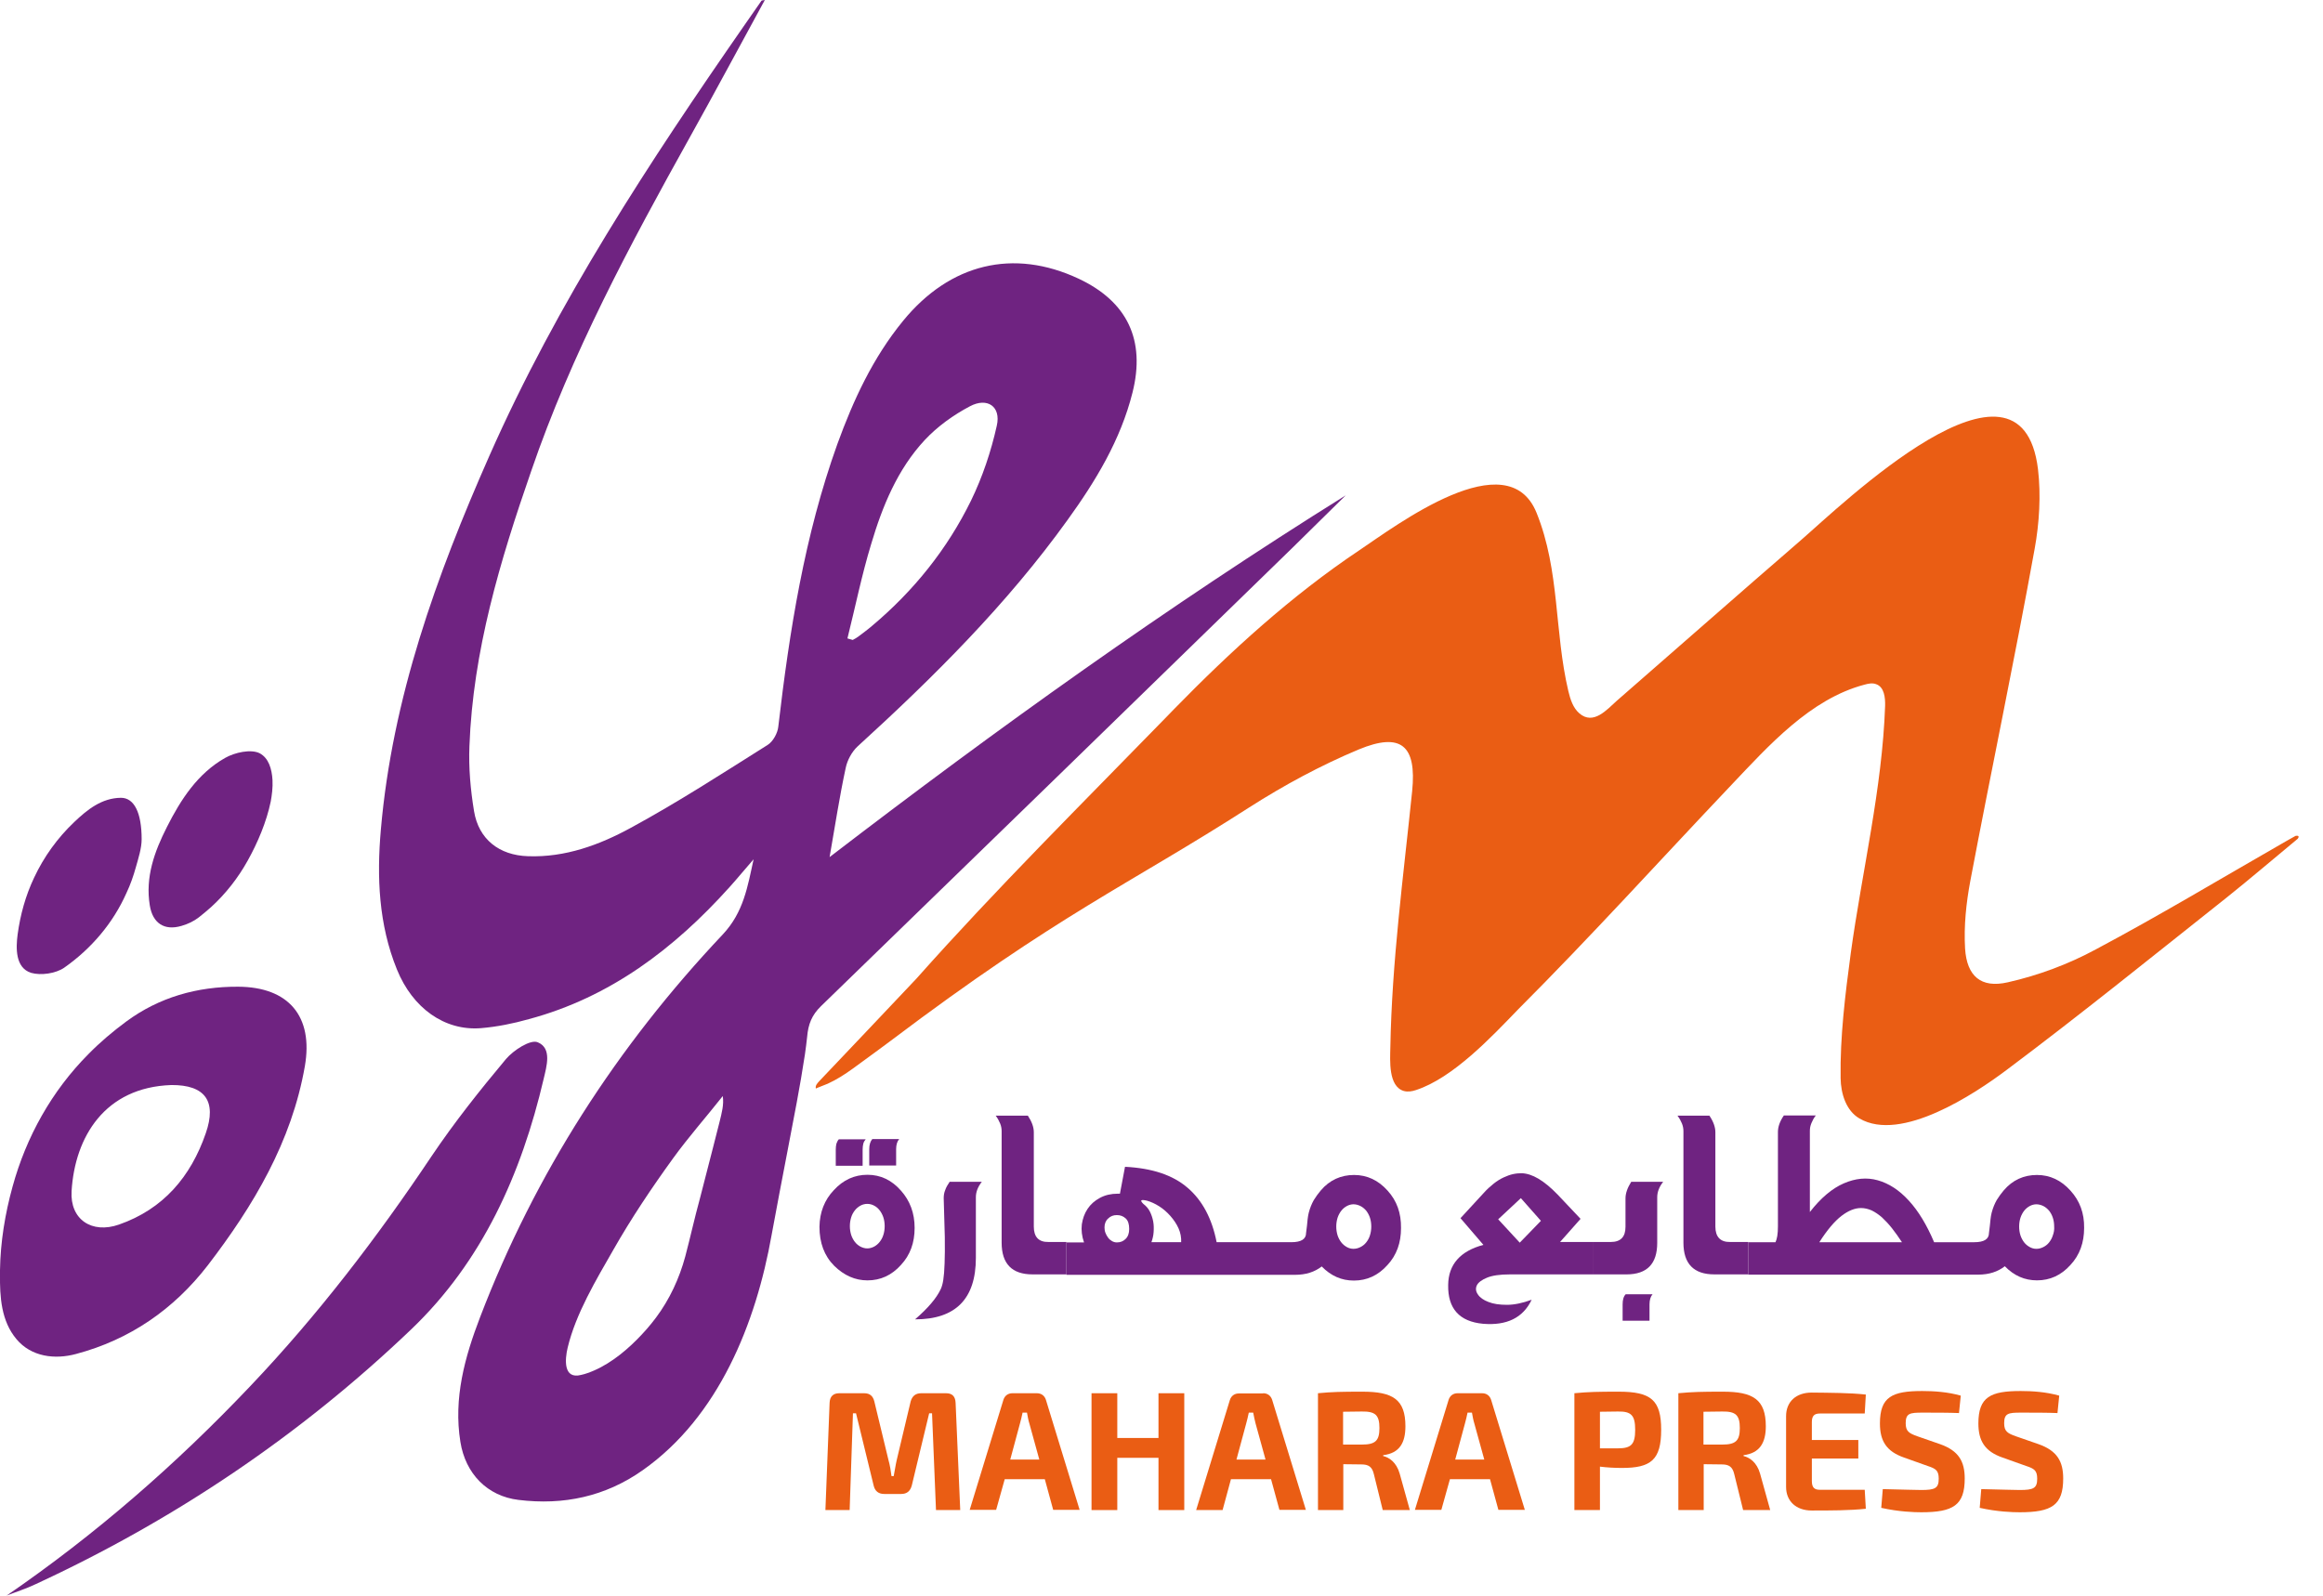 <svg width="131" height="90" viewBox="0 0 131 90" fill="none" xmlns="http://www.w3.org/2000/svg">
<g clip-path="url(#clip0_1689_19)">
<path d="M46.783 48.345C47.094 46.567 47.342 44.938 47.69 43.321C47.777 42.886 48.038 42.401 48.361 42.103C52.671 38.173 56.783 34.083 60.199 29.333C61.789 27.132 63.193 24.819 63.864 22.146C64.609 19.186 63.578 17.01 60.821 15.717C57.156 14.001 53.578 14.859 50.932 18.092C49.23 20.169 48.125 22.556 47.218 25.055C45.367 30.215 44.522 35.575 43.889 40.996C43.851 41.357 43.59 41.829 43.292 42.016C40.746 43.62 38.212 45.261 35.578 46.691C33.802 47.661 31.876 48.37 29.777 48.295C28.149 48.245 26.994 47.338 26.733 45.758C26.534 44.552 26.423 43.309 26.472 42.09C26.671 36.719 28.199 31.633 29.951 26.585C32.224 19.945 35.528 13.802 38.92 7.709C40.336 5.173 41.702 2.611 43.131 0C42.994 0.025 42.957 0.025 42.944 0.037C42.634 0.485 42.311 0.945 42 1.393C36.609 9.152 31.429 17.035 27.59 25.727C24.609 32.479 22.124 39.367 21.478 46.791C21.242 49.476 21.354 52.15 22.385 54.686C23.267 56.862 25.069 58.156 27.118 57.994C28.025 57.919 28.944 57.733 29.826 57.484C34.41 56.253 38.025 53.505 41.143 50.036C41.603 49.526 42.038 48.991 42.497 48.469C42.162 49.999 41.938 51.453 40.758 52.709C34.808 59.014 30.174 66.188 27.069 74.308C26.211 76.546 25.565 78.871 25.963 81.333C26.249 83.124 27.479 84.392 29.242 84.603C31.777 84.914 34.137 84.417 36.249 82.925C40.535 79.903 42.634 74.631 43.516 69.645C43.802 68.066 44.112 66.487 44.41 64.92C44.758 63.104 45.118 61.289 45.392 59.474C45.429 59.25 45.491 58.715 45.516 58.491C45.578 57.77 45.777 57.26 46.299 56.751C55.181 48.133 64.05 39.504 72.908 30.875C73.901 29.905 74.895 28.91 75.889 27.94C65.839 34.207 56.249 41.083 46.783 48.345ZM49.131 30.676C49.764 28.549 50.609 26.473 52.15 24.819C52.87 24.048 53.777 23.401 54.696 22.917C55.678 22.394 56.46 22.929 56.212 24.011C55.889 25.466 55.404 26.908 54.758 28.238C53.417 30.974 51.529 33.324 49.193 35.289C48.932 35.513 48.659 35.712 48.398 35.91C48.299 35.985 48.199 36.035 48.087 36.097C47.988 36.072 47.889 36.035 47.789 36.01C48.236 34.219 48.597 32.429 49.131 30.676ZM33.118 77.454C33.007 77.491 32.895 77.528 32.77 77.553C31.764 77.814 31.851 76.683 32.013 76.011C32.472 74.096 33.615 72.194 34.584 70.503C35.603 68.712 36.746 67.009 37.951 65.343C38.833 64.124 39.827 63.005 40.758 61.824C40.833 62.309 40.696 62.794 40.584 63.254C40.46 63.726 40.348 64.199 40.224 64.671C39.976 65.653 39.715 66.636 39.466 67.618C39.168 68.7 38.932 69.782 38.646 70.864C38.311 72.107 37.764 73.288 36.994 74.32C36.659 74.768 36.298 75.178 35.901 75.576C35.131 76.347 34.174 77.093 33.118 77.454Z" fill="#6F2381"/>
<path d="M129.574 47.312C128.232 48.419 126.915 49.55 125.561 50.632C121.437 53.902 117.35 57.21 113.151 60.356C111.362 61.699 107.213 64.459 104.865 63.091C104.107 62.656 103.809 61.686 103.797 60.816C103.76 58.49 104.058 56.078 104.368 53.778C105.002 49.165 106.145 44.477 106.306 39.814C106.319 39.342 106.256 38.757 105.809 38.595C105.598 38.508 105.362 38.558 105.138 38.62C102.082 39.428 99.735 42.065 97.635 44.278C93.635 48.493 89.722 52.82 85.61 56.936C84.12 58.478 81.946 60.803 79.846 61.487C79.623 61.562 79.387 61.599 79.163 61.537C78.281 61.276 78.393 59.796 78.405 59.1C78.492 54.225 79.138 49.463 79.635 44.626C79.896 42.052 79.014 41.281 76.616 42.276C74.48 43.171 72.405 44.29 70.442 45.546C63.672 49.898 59.734 51.527 50.218 58.714C49.746 59.075 49.25 59.423 48.765 59.784C48.318 60.107 47.871 60.455 47.399 60.741C47.175 60.878 46.926 61.015 46.678 61.127C46.628 61.151 46.007 61.388 46.007 61.4C45.97 61.226 46.082 61.114 46.206 60.977C48.032 59.05 49.858 57.135 51.672 55.208C56.194 50.122 61.038 45.31 65.784 40.436C65.921 40.299 66.057 40.15 66.194 40.013C69.399 36.73 72.815 33.609 76.641 31.048C78.753 29.63 85.026 24.88 86.654 28.934C87.971 32.204 87.647 35.611 88.443 38.981C88.554 39.441 88.704 39.926 89.064 40.237C89.859 40.921 90.617 40.025 91.175 39.528C94.629 36.519 98.07 33.485 101.536 30.488C103.809 28.524 113.971 18.663 114.927 26.459C115.101 27.914 115.002 29.518 114.741 30.948C113.611 37.203 112.294 43.432 111.114 49.675C110.878 50.93 110.741 52.236 110.816 53.504C110.915 55.059 111.71 55.755 113.226 55.407C114.94 55.021 116.642 54.387 118.182 53.554C121.735 51.664 125.188 49.587 128.679 47.586C128.928 47.436 129.188 47.3 129.449 47.15C129.698 47.101 129.623 47.25 129.574 47.312Z" fill="#EA5D14"/>
<path d="M0 71.871C0 71.796 0 71.722 0 71.647C0.025 70.043 0.286 68.464 0.708 66.934C1.478 64.124 2.919 61.538 4.982 59.461C5.64 58.79 6.361 58.181 7.118 57.621C8.969 56.253 11.118 55.644 13.429 55.656C16.274 55.669 17.677 57.323 17.193 60.133C16.448 64.398 14.299 68.004 11.715 71.374C9.802 73.848 7.329 75.564 4.286 76.372C3.093 76.695 1.764 76.534 0.932 75.539C0.062 74.507 -0.012 73.152 0 71.871ZM9.665 61.202C5.913 61.327 4.224 64.124 4.037 67.183C3.938 68.787 5.18 69.608 6.708 69.073C9.205 68.203 10.758 66.375 11.603 63.925C12.236 62.11 11.566 61.19 9.665 61.202Z" fill="#6F2381"/>
<path d="M0.373 90C5.391 86.556 9.938 82.589 14.124 78.175C17.926 74.171 21.267 69.806 24.336 65.218C25.615 63.316 27.056 61.5 28.534 59.735C28.957 59.237 29.913 58.616 30.323 58.79C31.143 59.125 30.82 60.157 30.659 60.854C29.404 66.213 27.205 71.149 23.18 74.992C16.932 80.96 9.839 85.735 1.987 89.366C1.466 89.615 0.907 89.789 0.373 90Z" fill="#6F2381"/>
<path d="M7.988 47.338C7.988 47.847 7.801 48.419 7.665 48.904C7.528 49.402 7.354 49.899 7.13 50.372C6.373 52.075 5.143 53.517 3.615 54.587C3.143 54.91 2.31 55.035 1.751 54.873C0.857 54.587 0.894 53.468 0.994 52.709C1.143 51.603 1.441 50.521 1.925 49.501C2.472 48.332 3.242 47.263 4.186 46.368C4.932 45.659 5.739 45.012 6.82 45C7.565 45 7.988 45.833 7.988 47.338Z" fill="#6F2381"/>
<path d="M15.367 43.994C15.391 44.429 15.329 44.877 15.267 45.212C15.031 46.356 14.534 47.525 13.975 48.532C13.429 49.515 12.733 50.41 11.901 51.168C11.677 51.367 11.453 51.554 11.217 51.74C10.932 51.964 10.584 52.126 10.236 52.225C9.267 52.511 8.609 52.076 8.447 51.069C8.186 49.477 8.708 48.035 9.416 46.642C10.199 45.088 11.155 43.621 12.696 42.75C13.242 42.44 14.149 42.24 14.646 42.489C15.155 42.763 15.329 43.372 15.367 43.994Z" fill="#6F2381"/>
<path d="M96.734 69.184V63.862C96.734 63.576 96.623 63.265 96.399 62.93H94.598C94.71 63.079 94.784 63.216 94.846 63.365C94.908 63.514 94.933 63.663 94.933 63.8V70.092C94.933 71.286 95.517 71.882 96.672 71.882H98.585V70.055H97.567C97.02 70.067 96.734 69.769 96.734 69.184Z" fill="#6F2381"/>
<path d="M116.759 67.158C116.237 66.574 115.604 66.275 114.871 66.275C114.126 66.275 113.492 66.561 112.995 67.146C112.846 67.32 112.722 67.494 112.598 67.693C112.486 67.892 112.386 68.128 112.312 68.414C112.287 68.526 112.262 68.65 112.25 68.775C112.237 68.899 112.225 69.023 112.212 69.148L112.163 69.546C112.163 69.894 111.889 70.068 111.33 70.068H110.66H109.07C108.66 69.098 108.188 68.314 107.641 67.718C107.094 67.121 106.511 66.748 105.889 66.574C105.268 66.4 104.635 66.462 103.976 66.748C103.318 67.034 102.684 67.568 102.063 68.364V63.788C102.063 63.639 102.088 63.502 102.15 63.353C102.212 63.204 102.287 63.055 102.399 62.918H100.597C100.374 63.241 100.262 63.552 100.262 63.85V69.172C100.262 69.384 100.25 69.57 100.225 69.72C100.2 69.869 100.163 69.981 100.125 70.068H98.585V71.896H110.66H111.554C112.163 71.896 112.66 71.734 113.057 71.423C113.579 71.958 114.175 72.219 114.871 72.219C115.604 72.219 116.237 71.933 116.759 71.349C117.281 70.789 117.529 70.093 117.529 69.26C117.542 68.426 117.281 67.73 116.759 67.158ZM102.597 70.068C103.032 69.384 103.455 68.886 103.84 68.588C104.225 68.29 104.597 68.14 104.945 68.14C105.156 68.14 105.355 68.19 105.554 68.277C105.753 68.377 105.939 68.501 106.138 68.675C106.324 68.849 106.511 69.048 106.697 69.284C106.883 69.521 107.07 69.782 107.256 70.068H102.597ZM115.765 69.682C115.716 69.844 115.641 69.968 115.554 70.08C115.467 70.192 115.355 70.279 115.231 70.341C115.107 70.403 114.983 70.441 114.834 70.441C114.697 70.441 114.573 70.403 114.461 70.341C114.349 70.279 114.237 70.192 114.15 70.08C114.063 69.968 113.989 69.832 113.939 69.682C113.889 69.521 113.865 69.359 113.865 69.185C113.865 69.011 113.889 68.849 113.939 68.688C113.989 68.538 114.063 68.401 114.15 68.29C114.237 68.178 114.349 68.091 114.461 68.028C114.573 67.966 114.709 67.929 114.834 67.929C114.97 67.929 115.107 67.966 115.231 68.028C115.355 68.091 115.455 68.178 115.554 68.29C115.641 68.401 115.716 68.538 115.765 68.688C115.815 68.837 115.84 69.011 115.84 69.185C115.852 69.359 115.827 69.521 115.765 69.682Z" fill="#6F2381"/>
<path d="M91.666 67.593V69.197C91.666 69.769 91.393 70.055 90.834 70.055H89.815V71.883H91.716C92.883 71.883 93.455 71.286 93.455 70.105V67.531C93.455 67.232 93.567 66.946 93.79 66.66H91.989C91.778 66.996 91.666 67.307 91.666 67.593Z" fill="#6F2381"/>
<path d="M50.535 64.82C50.535 64.571 50.597 64.372 50.709 64.248H49.193C49.081 64.372 49.019 64.571 49.019 64.82V65.74H50.535V64.82Z" fill="#6F2381"/>
<path d="M53.305 67.12C53.243 67.269 53.218 67.419 53.218 67.58C53.243 68.438 53.268 69.172 53.28 69.769C53.292 70.366 53.28 70.863 53.268 71.261C53.255 71.659 53.23 71.97 53.193 72.206C53.156 72.43 53.106 72.604 53.044 72.728C52.808 73.225 52.336 73.785 51.603 74.419C53.889 74.419 55.032 73.263 55.032 70.95V67.531C55.032 67.232 55.143 66.946 55.367 66.66H53.553C53.442 66.822 53.355 66.971 53.305 67.12Z" fill="#6F2381"/>
<path d="M48.646 64.846C48.646 64.722 48.659 64.61 48.684 64.51C48.709 64.411 48.758 64.336 48.82 64.262H47.305C47.243 64.324 47.205 64.411 47.168 64.51C47.143 64.61 47.131 64.722 47.131 64.846V65.754H48.646V64.846Z" fill="#6F2381"/>
<path d="M48.92 66.264C48.187 66.264 47.553 66.55 47.019 67.134C46.498 67.681 46.224 68.377 46.212 69.198C46.212 70.106 46.485 70.84 47.044 71.399C47.603 71.946 48.224 72.22 48.92 72.22C49.653 72.22 50.286 71.934 50.808 71.349C51.33 70.79 51.578 70.094 51.578 69.26C51.578 68.427 51.318 67.731 50.808 67.159C50.286 66.562 49.653 66.264 48.92 66.264ZM49.814 69.658C49.765 69.82 49.69 69.944 49.603 70.056C49.516 70.168 49.404 70.255 49.293 70.317C49.169 70.379 49.044 70.417 48.908 70.417C48.771 70.417 48.647 70.379 48.523 70.317C48.411 70.255 48.299 70.168 48.212 70.056C48.125 69.944 48.05 69.808 48.001 69.658C47.951 69.497 47.926 69.335 47.926 69.161C47.926 68.987 47.951 68.825 48.001 68.663C48.05 68.502 48.125 68.377 48.212 68.266C48.299 68.154 48.411 68.067 48.523 68.004C48.634 67.942 48.771 67.905 48.908 67.905C49.044 67.905 49.181 67.942 49.293 68.004C49.417 68.067 49.516 68.154 49.603 68.266C49.69 68.377 49.765 68.514 49.814 68.663C49.864 68.813 49.889 68.987 49.889 69.161C49.889 69.335 49.864 69.509 49.814 69.658Z" fill="#6F2381"/>
<path d="M58.299 69.184V63.862C58.299 63.576 58.187 63.265 57.964 62.93H56.15C56.262 63.079 56.336 63.216 56.398 63.365C56.461 63.514 56.485 63.663 56.485 63.8V70.092C56.485 71.286 57.069 71.882 58.224 71.882H60.138V70.055H59.131C58.572 70.067 58.299 69.769 58.299 69.184Z" fill="#6F2381"/>
<path d="M78.249 67.157C77.728 66.573 77.094 66.275 76.361 66.275C75.616 66.275 74.982 66.561 74.485 67.145C74.336 67.319 74.212 67.493 74.088 67.692C73.976 67.891 73.876 68.127 73.802 68.413C73.777 68.525 73.752 68.65 73.74 68.774C73.727 68.898 73.715 69.022 73.703 69.147L73.653 69.545C73.653 69.893 73.38 70.067 72.821 70.067H72.15H69.901H68.609C68.349 68.737 67.802 67.704 66.97 66.996C66.137 66.275 64.957 65.889 63.442 65.814L63.156 67.331H63.032C62.659 67.331 62.324 67.406 62.025 67.568C61.727 67.729 61.504 67.928 61.33 68.189C61.156 68.451 61.056 68.737 61.007 69.06C60.969 69.383 61.007 69.731 61.131 70.079H60.137V71.907H69.889H72.137H73.032C73.641 71.907 74.137 71.746 74.535 71.435C75.057 71.969 75.653 72.231 76.349 72.231C77.082 72.231 77.715 71.945 78.237 71.36C78.759 70.801 79.007 70.104 79.007 69.271C79.019 68.426 78.771 67.729 78.249 67.157ZM63.479 69.88C63.342 70.017 63.181 70.079 62.982 70.079C62.883 70.079 62.796 70.055 62.709 70.005C62.622 69.955 62.547 69.893 62.485 69.806C62.423 69.719 62.373 69.632 62.336 69.532C62.299 69.433 62.286 69.333 62.286 69.234C62.286 69.035 62.348 68.861 62.485 68.737C62.622 68.6 62.783 68.538 62.982 68.538C63.181 68.538 63.342 68.6 63.479 68.724C63.615 68.848 63.678 69.047 63.678 69.321C63.678 69.557 63.615 69.744 63.479 69.88ZM66.609 70.067H64.932C64.994 69.893 65.044 69.694 65.056 69.495C65.069 69.296 65.069 69.097 65.032 68.898C64.994 68.699 64.932 68.513 64.845 68.339C64.758 68.165 64.634 68.028 64.473 67.903C64.261 67.692 64.336 67.642 64.696 67.729C64.907 67.791 65.131 67.891 65.367 68.04C65.603 68.189 65.814 68.376 66.001 68.587C66.187 68.799 66.349 69.035 66.46 69.284C66.572 69.532 66.622 69.806 66.609 70.067ZM77.255 69.681C77.206 69.843 77.131 69.968 77.044 70.079C76.957 70.191 76.846 70.278 76.721 70.341C76.597 70.403 76.473 70.44 76.324 70.44C76.187 70.44 76.063 70.403 75.951 70.341C75.839 70.278 75.728 70.191 75.641 70.079C75.553 69.968 75.479 69.831 75.429 69.681C75.38 69.52 75.355 69.358 75.355 69.184C75.355 69.01 75.38 68.848 75.429 68.687C75.479 68.538 75.553 68.401 75.641 68.289C75.728 68.177 75.839 68.09 75.951 68.028C76.063 67.966 76.2 67.928 76.324 67.928C76.46 67.928 76.597 67.966 76.721 68.028C76.846 68.09 76.945 68.177 77.044 68.289C77.131 68.401 77.206 68.538 77.255 68.687C77.305 68.836 77.33 69.01 77.33 69.184C77.33 69.358 77.305 69.52 77.255 69.681Z" fill="#6F2381"/>
<path d="M91.504 73.574V74.494H93.02V73.574C93.02 73.325 93.082 73.126 93.194 73.002H91.678C91.554 73.126 91.504 73.325 91.504 73.574Z" fill="#6F2381"/>
<path d="M89.132 68.75L87.84 67.382C87.455 66.984 87.094 66.686 86.759 66.487C86.424 66.288 86.113 66.188 85.815 66.176C85.666 66.176 85.504 66.188 85.33 66.225C85.156 66.263 84.983 66.325 84.796 66.412C84.61 66.499 84.424 66.611 84.237 66.76C84.051 66.909 83.852 67.084 83.666 67.295L82.361 68.712L83.653 70.217C82.349 70.565 81.678 71.324 81.666 72.48C81.641 73.811 82.299 74.544 83.629 74.668C84.97 74.78 85.889 74.333 86.374 73.313C85.865 73.5 85.392 73.599 84.983 73.599C84.56 73.599 84.212 73.549 83.939 73.438C83.666 73.338 83.455 73.189 83.343 73.015C83.219 72.841 83.206 72.666 83.281 72.505C83.355 72.343 83.554 72.194 83.852 72.07C84.15 71.945 84.585 71.883 85.144 71.883H89.815V70.055H87.976L89.132 68.75ZM85.703 70.093L84.486 68.775L85.765 67.581L86.896 68.862L85.703 70.093Z" fill="#6F2381"/>
<path d="M53.355 78.586C53.703 78.586 53.877 78.772 53.889 79.133L54.15 85.176H52.783L52.56 79.718H52.398L51.417 83.796C51.33 84.107 51.144 84.268 50.821 84.268H49.864C49.541 84.268 49.342 84.107 49.268 83.796L48.274 79.718H48.1L47.914 85.176H46.547L46.783 79.133C46.796 78.772 46.982 78.586 47.33 78.586H48.734C49.057 78.586 49.231 78.748 49.305 79.046L50.1 82.341C50.187 82.652 50.237 82.963 50.274 83.261H50.398C50.461 82.963 50.498 82.652 50.572 82.341L51.355 79.046C51.442 78.748 51.628 78.586 51.951 78.586H53.355Z" fill="#EA5D14"/>
<path d="M58.473 78.586C58.721 78.586 58.908 78.723 58.982 78.959L60.883 85.164H59.392L58.92 83.435H56.659L56.175 85.164H54.684L56.585 78.959C56.659 78.723 56.846 78.586 57.094 78.586H58.473ZM57.666 79.68C57.616 79.891 57.578 80.103 57.516 80.302L56.97 82.329H58.61L58.051 80.302C57.989 80.103 57.951 79.891 57.914 79.68H57.666Z" fill="#EA5D14"/>
<path d="M65.33 85.176V82.229H63.007V85.176H61.554V78.586H63.007V81.11H65.33V78.586H66.784V85.176H65.33Z" fill="#EA5D14"/>
<path d="M71.231 78.586C71.479 78.586 71.665 78.723 71.74 78.959L73.641 85.164H72.15L71.678 83.435H69.417L68.945 85.176H67.454L69.355 78.971C69.429 78.735 69.616 78.598 69.864 78.598H71.231V78.586ZM70.423 79.68C70.373 79.891 70.336 80.103 70.274 80.302L69.727 82.329H71.367L70.808 80.302C70.758 80.103 70.709 79.891 70.671 79.68H70.423Z" fill="#EA5D14"/>
<path d="M79.255 80.45C79.255 81.37 78.933 81.967 78.001 82.079V82.129C78.324 82.204 78.746 82.465 78.933 83.124L79.504 85.175H77.976L77.479 83.161C77.38 82.726 77.168 82.601 76.771 82.601L75.752 82.589V85.175H74.324V78.585C75.119 78.51 75.653 78.498 76.833 78.498C78.547 78.498 79.255 78.933 79.255 80.45ZM75.74 81.482H76.796C77.554 81.482 77.79 81.271 77.79 80.55C77.79 79.816 77.554 79.605 76.796 79.617L75.74 79.63V81.482Z" fill="#EA5D14"/>
<path d="M83.579 78.586C83.827 78.586 84.014 78.723 84.088 78.959L85.989 85.164H84.498L84.026 83.435H81.765L81.281 85.164H79.79L81.691 78.959C81.765 78.723 81.952 78.586 82.2 78.586H83.579ZM82.759 79.68C82.709 79.891 82.672 80.103 82.61 80.302L82.063 82.329H83.703L83.144 80.302C83.082 80.103 83.045 79.891 83.007 79.68H82.759Z" fill="#EA5D14"/>
<path d="M93.678 80.649C93.678 82.353 93.094 82.8 91.467 82.8C91.045 82.8 90.61 82.775 90.225 82.726V85.175H88.784V78.585C89.579 78.51 90.1 78.498 91.281 78.498C93.107 78.498 93.678 78.971 93.678 80.649ZM90.225 81.694H91.243C91.989 81.694 92.212 81.47 92.212 80.649C92.212 79.829 91.989 79.605 91.243 79.617L90.225 79.63V81.694Z" fill="#EA5D14"/>
<path d="M99.579 80.45C99.579 81.37 99.243 81.967 98.324 82.079V82.129C98.647 82.204 99.069 82.465 99.256 83.124L99.827 85.175H98.299L97.802 83.161C97.703 82.726 97.492 82.601 97.094 82.601L96.076 82.589V85.175H94.647V78.585C95.442 78.51 95.976 78.498 97.156 78.498C98.858 78.498 99.579 78.933 99.579 80.45ZM96.063 81.482H97.119C97.877 81.482 98.113 81.271 98.113 80.55C98.113 79.816 97.877 79.605 97.119 79.617L96.063 79.63V81.482Z" fill="#EA5D14"/>
<path d="M105.219 78.661L105.157 79.73H102.622C102.299 79.73 102.175 79.879 102.175 80.215V81.222H104.796V82.267H102.175V83.535C102.175 83.896 102.312 84.032 102.622 84.032H105.157L105.219 85.102C104.324 85.201 103.194 85.201 102.163 85.201C101.293 85.201 100.722 84.679 100.722 83.871V79.879C100.722 79.059 101.293 78.549 102.163 78.549C103.181 78.561 104.324 78.561 105.219 78.661Z" fill="#EA5D14"/>
<path d="M110.573 78.722L110.473 79.704C109.914 79.68 109.107 79.68 108.411 79.68C107.703 79.68 107.467 79.717 107.467 80.276C107.467 80.736 107.653 80.848 108.15 81.022L109.405 81.458C110.461 81.831 110.796 82.44 110.796 83.397C110.796 84.902 110.15 85.3 108.349 85.3C107.939 85.3 107.094 85.275 106.088 85.051L106.175 83.994C107.393 84.019 107.939 84.044 108.349 84.044C109.119 84.044 109.33 83.945 109.33 83.41C109.33 82.937 109.157 82.838 108.709 82.689L107.38 82.216C106.374 81.868 106.014 81.271 106.014 80.289C106.014 78.784 106.709 78.461 108.399 78.461C109.045 78.461 109.84 78.511 110.573 78.722Z" fill="#EA5D14"/>
<path d="M116.125 78.722L116.026 79.704C115.467 79.68 114.66 79.68 113.964 79.68C113.256 79.68 113.02 79.717 113.02 80.276C113.02 80.736 113.206 80.848 113.703 81.022L114.958 81.458C116.014 81.831 116.349 82.44 116.349 83.397C116.349 84.902 115.703 85.3 113.902 85.3C113.492 85.3 112.647 85.275 111.641 85.051L111.728 83.994C112.945 84.019 113.492 84.044 113.902 84.044C114.672 84.044 114.883 83.945 114.883 83.41C114.883 82.937 114.709 82.838 114.262 82.689L112.933 82.216C111.927 81.868 111.566 81.271 111.566 80.289C111.566 78.784 112.262 78.461 113.952 78.461C114.598 78.461 115.393 78.511 116.125 78.722Z" fill="#EA5D14"/>
</g>
<defs>
<clipPath id="clip0_1689_19">
<rect width="130.213" height="90" fill="white"/>
</clipPath>
</defs>
</svg>
